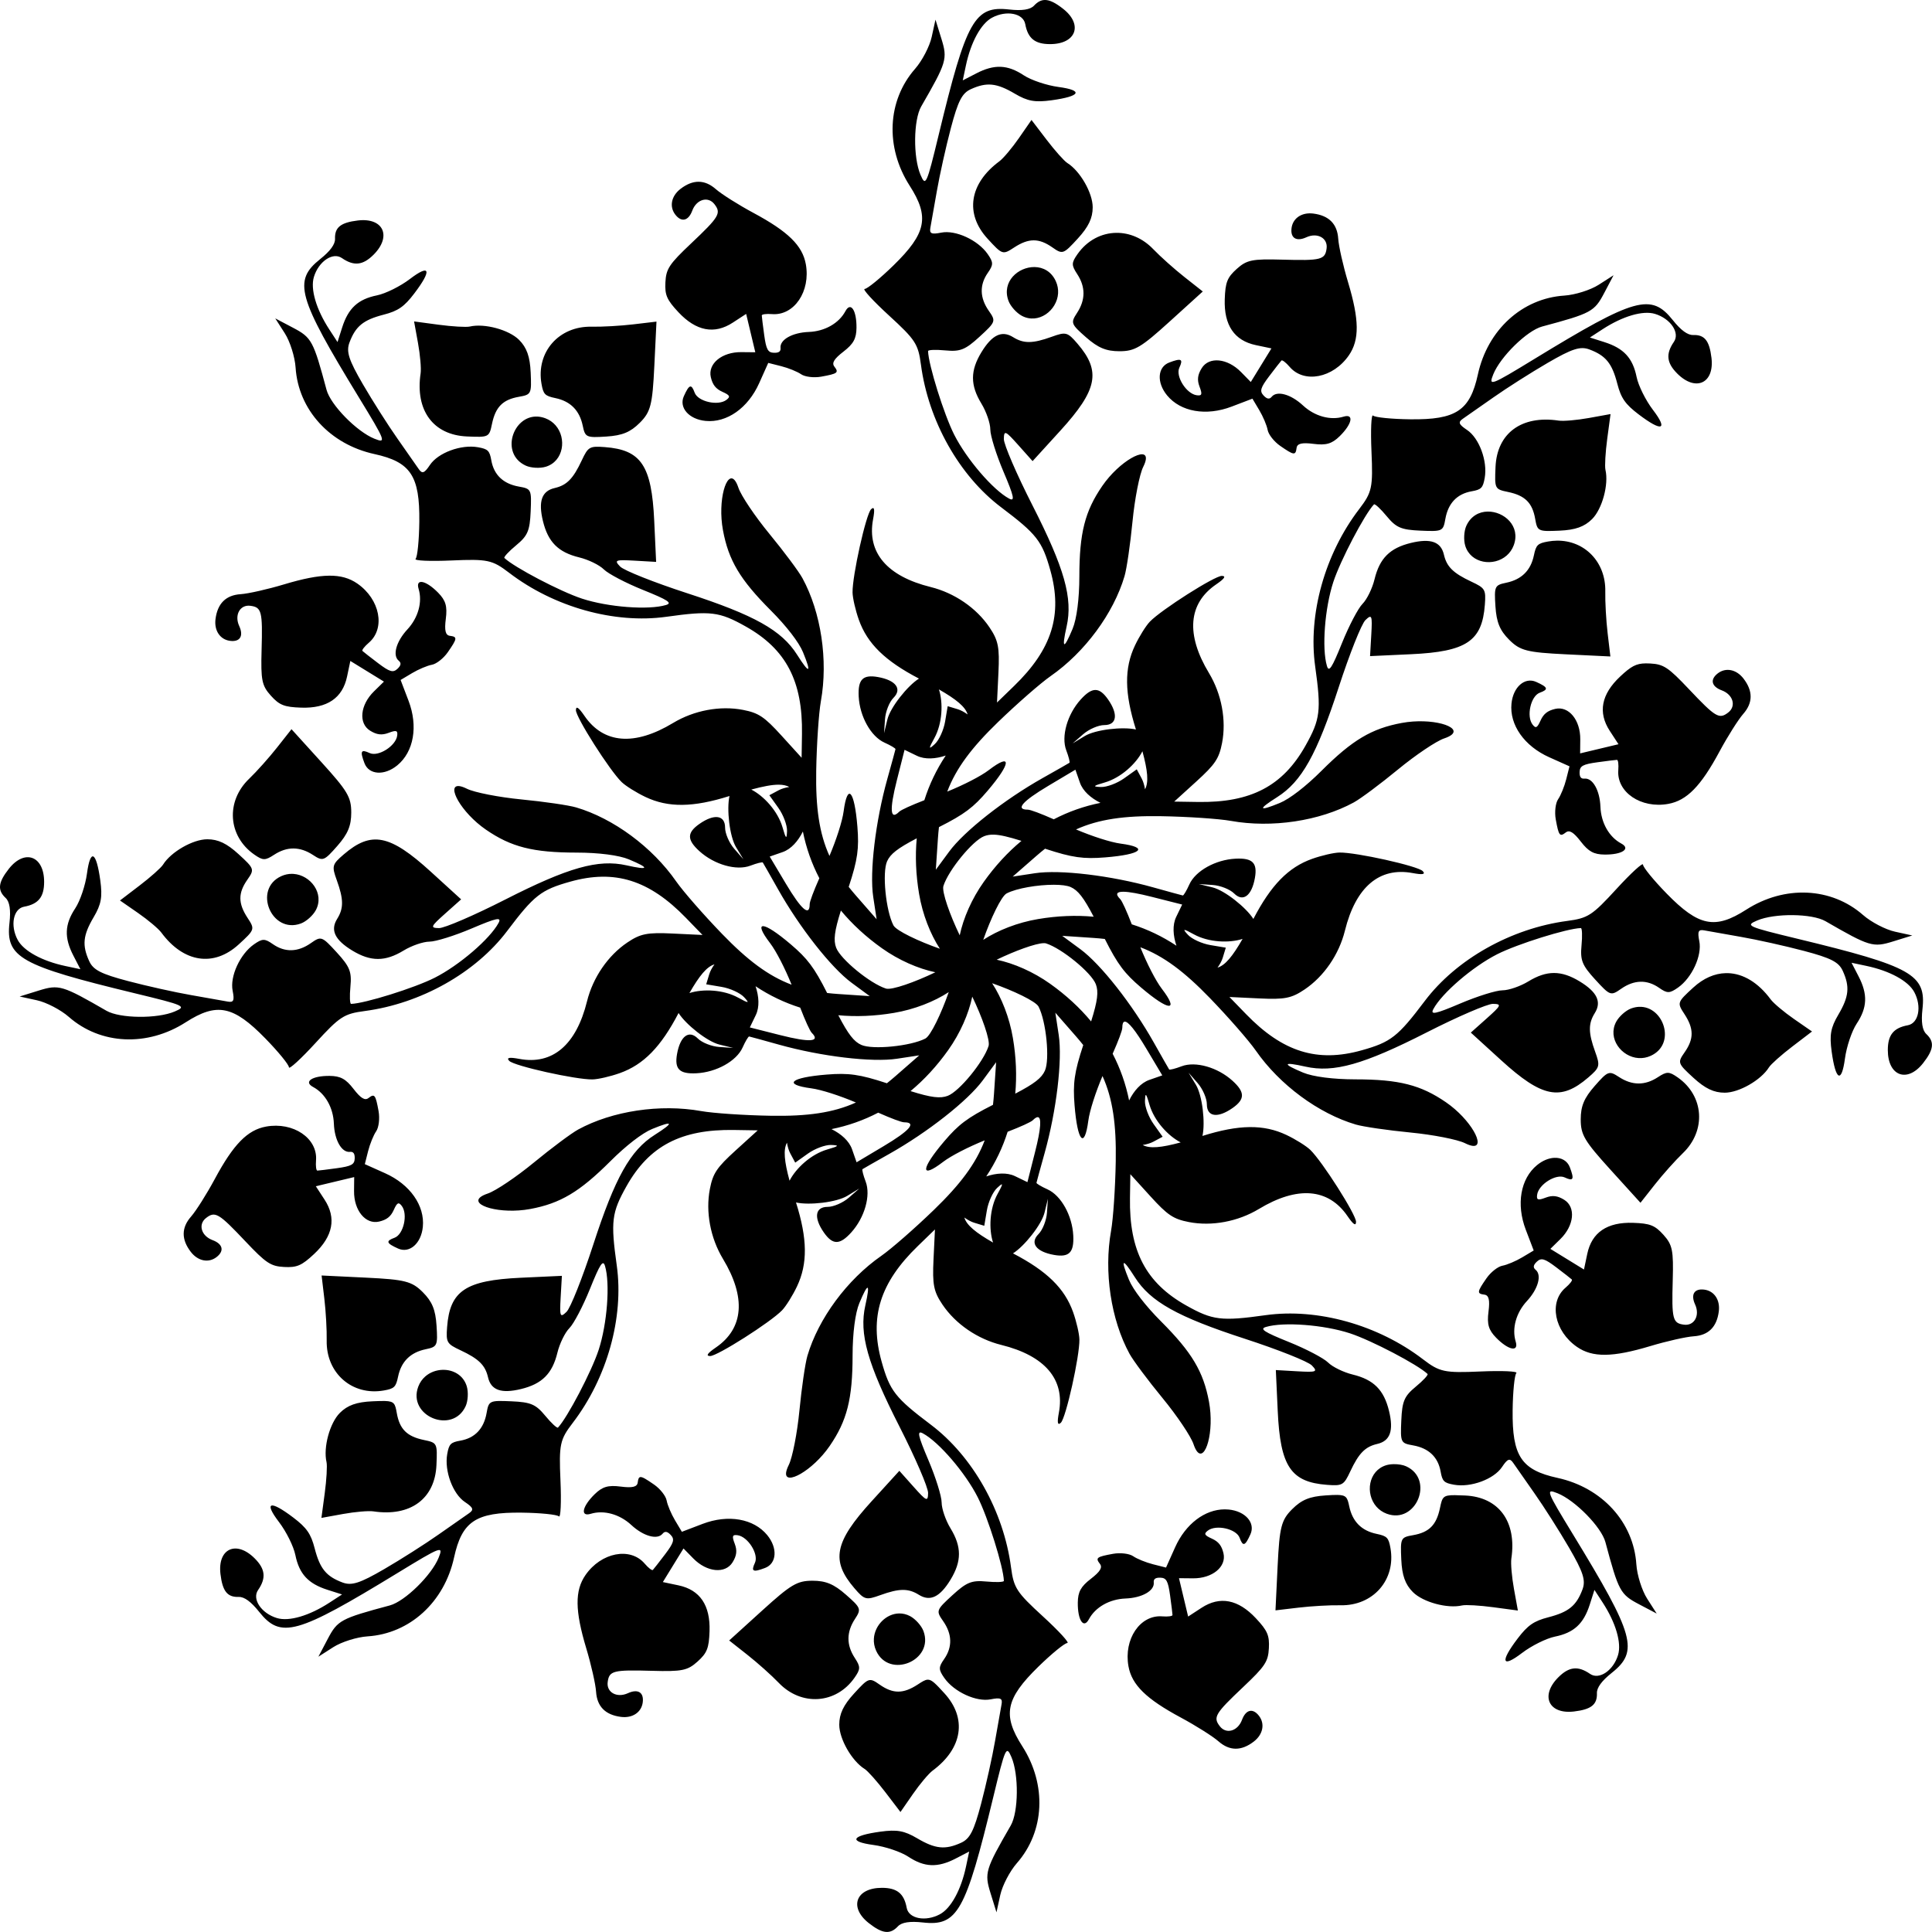 <?xml version="1.0" encoding="UTF-8"?>
<svg width="335.89mm" height="335.89mm" version="1.1" viewBox="0 0 1190.2 1190.2" xmlns="http://www.w3.org/2000/svg">
<g transform="translate(284.95 5.06)">
<path transform="translate(-284.95 -5.06)" d="m643.59 0.002c-2.389 0.048-4.478 1.218-6.586 3.475-2.311 2.473-7.403 3.262-15.305 2.371-21.328-2.404-26.312 6.449-43.412 77.164-7.462 30.857-8.034 32.12-11.213 24.678-4.597-10.762-4.357-33.807 0.439-42.115 15.678-27.16 16.301-29.252 12.447-41.672l-3.66-11.795-2.332 10.643c-1.283 5.853-5.889 14.694-10.236 19.645-17.184 19.571-18.512 48.356-3.324 72.023 12.325 19.207 10.288 29.28-9.916 49.006-8.207 8.013-16.224 14.564-17.816 14.564-1.592 0 5.142 7.362 14.961 16.359 16.368 14.998 18.008 17.525 19.713 30.373 4.581 34.536 23.566 68.294 49.352 87.75 21.97 16.576 25.293 20.826 30.332 38.785 7.705 27.458 1.06 48.676-22.328 71.34l-10.506 10.184 0.881-18.41c0.748-15.651-0.081-19.833-5.547-27.938-8.026-11.899-21.565-21.176-36.186-24.791-26.9-6.652-39.325-21.234-35.502-41.682 1.169-6.249 0.801-8.158-1.211-6.25-3.135 2.973-11.62 41.07-11.424 51.297 0.066 3.457 1.818 11.048 3.894 16.873 5.209 14.613 16.145 25.294 37.014 36.156-7.029 4.425-17.617 17.673-19.443 25.172l-2.061 8.459 0.582-8.572c0.322-4.713 2.669-10.652 5.217-13.199 5.486-5.486 1.461-10.87-9.584-12.816-9.284-1.636-12.359 1.466-11.836 11.939 0.616 12.321 7.519 24.701 15.861 28.447 3.828 1.719 6.888 3.539 6.803 4.047-0.085 0.507-2.342 8.754-5.019 18.326-7.296 26.086-11.027 57.323-8.686 72.736l2.084 13.717-12.828-14.678c-1.543-1.765-2.99-3.511-4.365-5.25 5.553-16.84 6.428-23.682 5.356-37.039-1.804-22.479-6.124-27.312-8.488-9.492-0.808 6.091-4.487 17.466-8.73 27.453-6.332-14.008-8.538-29.853-8.162-52.387 0.272-16.3 1.571-35.636 2.887-42.973 4.522-25.224 0.105-54.688-11.361-75.746-2.277-4.182-11.424-16.449-20.324-27.264-8.901-10.815-17.495-23.595-19.102-28.398-0.689-2.061-1.416-3.525-2.152-4.471-5.153-6.621-10.784 12.217-7.394 30.557 3.432 18.569 10.534 30.487 29.477 49.455 9.653 9.667 17.33 19.621 19.836 25.725 5.394 13.136 4.06 13.717-3.627 1.574-9.54-15.07-26.249-24.425-67.707-37.906-20.415-6.639-39.013-14.035-41.328-16.439-3.819-3.965-2.987-4.302 8.982-3.619l13.195 0.756-1.17-25.316c-1.577-34.05-8.055-43.719-30.416-45.4-9.438-0.709-10.291-0.21-14.27 8.275-5.27 11.238-9.176 15.211-16.637 16.936-7.956 1.839-10.195 8.133-7.238 20.326 3.143 12.964 9.454 19.282 22.396 22.42 5.62 1.363 12.425 4.686 15.123 7.385 2.699 2.699 13.561 8.391 24.141 12.654 15.47 6.234 18.239 8.054 14.133 9.285-10.76 3.226-35.629 1.339-51.709-3.926-13.229-4.331-41.663-19.218-47.814-25.033-0.577-0.546 2.691-4.079 7.258-7.85 7.071-5.839 8.392-8.925 8.91-20.809 0.593-13.586 0.398-13.992-7.232-15.336-9.645-1.699-15.424-7.195-17.006-16.174-1.054-5.984-2.083-6.984-8.316-8.082-10.332-1.82-24.496 3.425-29.494 10.922-3.439 5.159-4.792 5.643-6.938 2.473-1.466-2.167-7.357-10.596-13.088-18.727-5.731-8.131-15.309-23.191-21.289-33.471-8.707-14.967-10.355-20.08-8.266-25.666 3.769-10.079 8.52-13.955 21.08-17.193 8.911-2.298 12.673-4.912 18.916-13.139 10.942-14.418 9.7-18.344-2.787-8.807-5.819 4.445-14.928 8.97-20.244 10.051-11.686 2.377-17.67 7.897-21.463 19.814l-2.852 8.959-5.086-7.807c-8.057-12.365-11.718-24.852-9.467-32.289 2.906-9.599 11.65-15.506 17.246-11.648 7.384 5.09 12.953 4.496 19.533-2.084 11.338-11.338 6.013-22.945-9.666-21.072-10.623 1.269-14.332 4.241-14.092 11.297 0.115 3.383-2.927 7.538-9.145 12.496-16.781 13.381-14.044 23.167 23.867 85.262 16.543 27.095 17.03 28.394 9.52 25.379-10.86-4.359-26.985-20.825-29.469-30.092-8.119-30.291-9.156-32.211-20.664-38.268l-10.93-5.75 5.877 9.172c3.232 5.045 6.225 14.554 6.652 21.129 1.688 25.99 21.103 47.283 48.578 53.279 22.297 4.866 27.977 13.43 27.639 41.664-0.137 11.469-1.171 21.773-2.297 22.898-1.126 1.126 8.841 1.569 22.146 0.988 22.179-0.969 25.124-0.343 35.414 7.537 27.66 21.181 64.956 31.627 96.947 27.15 27.256-3.814 32.611-3.157 48.873 5.979 24.864 13.968 35.167 33.669 34.654 66.232l-0.225 14.631-12.396-13.641c-10.538-11.596-14.082-13.969-23.678-15.834-14.089-2.739-30.222 0.276-43.117 8.059-23.725 14.318-42.821 12.793-54.576-4.369-3.592-5.245-5.202-6.334-5.275-3.562-0.115 4.319 20.824 37.255 28.193 44.348 2.491 2.397 9.098 6.527 14.686 9.178 14.017 6.649 29.301 6.47 51.738-0.605-1.841 8.1 0.04 24.955 4.051 31.549l4.525 7.438-5.65-6.473c-3.105-3.56-5.643-9.421-5.643-13.023 0-7.758-6.654-8.719-15.84-2.285-7.721 5.407-7.704 9.775 0.072 16.811 9.148 8.277 22.784 12.15 31.332 8.9 3.923-1.491 7.371-2.366 7.67-1.947 0.298 0.419 4.532 7.846 9.408 16.508 13.287 23.605 32.738 48.329 45.293 57.572l11.172 8.227-19.449-1.309c-2.339-0.157-4.597-0.368-6.799-0.625-7.981-15.834-12.201-21.29-22.404-29.977-17.171-14.619-23.644-14.983-12.715-0.711 3.736 4.878 9.179 15.522 13.24 25.584-14.382-5.428-27.149-15.071-42.816-31.27-11.334-11.718-24.086-26.309-28.344-32.428-14.638-21.033-38.595-38.743-61.594-45.525-4.567-1.347-19.71-3.555-33.65-4.908-13.941-1.353-29.055-4.313-33.588-6.574-1.943-0.969-3.493-1.49-4.682-1.639h-0.002c-8.322-1.034 1.015 16.266 16.379 26.836 15.557 10.704 29.006 14.107 55.812 14.125 13.661 9e-3 26.129 1.62 32.217 4.164 13.102 5.474 12.57 6.83-1.451 3.68-17.402-3.91-35.832 1.289-74.68 21.072-19.13 9.742-37.511 17.661-40.848 17.598-5.504-0.104-5.154-0.93 3.793-8.91l9.865-8.797-18.73-17.074c-25.192-22.962-36.609-25.219-53.609-10.596-7.176 6.172-7.425 7.13-4.238 15.943 4.22 11.673 4.267 17.245 0.211 23.74-4.325 6.926-1.458 12.957 9.254 19.488 11.389 6.944 20.321 6.95 31.691 0.018 4.938-3.01 12.098-5.471 15.914-5.471 3.816-1e-5 15.522-3.657 26.018-8.123 15.347-6.531 18.594-7.202 16.561-3.428-5.327 9.89-24.247 26.14-39.34 33.787-12.417 6.292-43.05 15.872-51.512 16.109-0.794 0.022-0.98-4.786-0.418-10.682 0.871-9.129-0.377-12.246-8.414-21.016-9.187-10.025-9.613-10.175-15.959-5.731-8.022 5.619-15.994 5.82-23.461 0.59-4.976-3.486-6.411-3.467-11.596 0.164-8.592 6.019-14.898 19.743-13.131 28.578 1.216 6.08 0.599 7.381-3.16 6.656-2.57-0.496-12.692-2.291-22.494-3.988-9.802-1.697-27.226-5.573-38.723-8.613-16.74-4.426-21.518-6.878-23.99-12.305-4.462-9.792-3.845-15.893 2.746-27.064 4.676-7.925 5.489-12.434 4.086-22.666-2.458-17.933-6.111-19.828-8.197-4.254-0.972 7.258-4.214 16.896-7.209 21.42-6.583 9.944-6.911 18.081-1.166 29.189l4.318 8.352-9.115-1.926c-14.44-3.046-25.861-9.286-29.527-16.137-4.732-8.842-2.725-19.204 3.959-20.434 8.821-1.622 12.338-5.98 12.338-15.285 0-16.035-11.972-20.475-21.734-8.064-6.614 8.409-7.136 13.134-1.977 17.953 2.473 2.311 3.262 7.401 2.371 15.303-2.404 21.328 6.449 26.312 77.164 43.412 30.857 7.462 32.12 8.034 24.678 11.213-10.762 4.597-33.807 4.357-42.115-0.439-27.16-15.678-29.252-16.301-41.672-12.447l-11.795 3.662 10.643 2.33c5.853 1.283 14.694 5.889 19.645 10.236 19.571 17.184 48.356 18.512 72.023 3.324 19.207-12.325 29.278-10.288 49.004 9.916 8.013 8.207 14.566 16.224 14.566 17.816 0 1.592 7.362-5.142 16.359-14.961 14.998-16.368 17.525-18.007 30.373-19.711 34.536-4.581 68.294-23.567 87.75-49.354 16.576-21.97 20.826-25.293 38.785-30.332 27.458-7.705 48.676-1.06 71.34 22.328l10.184 10.506-18.41-0.881c-15.651-0.748-19.833 0.081-27.938 5.547-11.899 8.026-21.176 21.567-24.791 36.188-6.652 26.9-21.234 39.323-41.682 35.5-6.249-1.169-8.158-0.801-6.25 1.211 2.973 3.135 41.07 11.622 51.297 11.426 3.457-0.066 11.048-1.82 16.873-3.897 14.613-5.21 25.293-16.144 36.156-37.014 4.425 7.029 17.673 17.619 25.172 19.445l8.459 2.059-8.572-0.58c-4.713-0.322-10.652-2.671-13.199-5.219-5.486-5.486-10.87-1.461-12.816 9.584-1.636 9.284 1.466 12.359 11.939 11.836 12.321-0.616 24.701-7.519 28.447-15.861 1.719-3.828 3.539-6.888 4.047-6.803 0.507 0.086 8.754 2.344 18.326 5.021 26.086 7.296 57.323 11.025 72.736 8.684l13.717-2.084-14.678 12.828c-1.765 1.543-3.511 2.99-5.25 4.365-16.84-5.553-23.682-6.428-37.039-5.356-22.479 1.804-27.314 6.124-9.494 8.488 6.091 0.808 17.468 4.487 27.455 8.73-14.008 6.332-29.853 8.54-52.387 8.164-16.3-0.272-35.636-1.573-42.973-2.889-25.224-4.522-54.688-0.105-75.746 11.361-4.182 2.277-16.449 11.426-27.264 20.326-10.815 8.901-23.595 17.493-28.398 19.1-2.061 0.689-3.525 1.418-4.471 2.154v-0.002c-6.621 5.153 12.217 10.784 30.557 7.394 18.569-3.432 30.487-10.534 49.455-29.477 9.667-9.653 19.621-17.33 25.725-19.836 13.136-5.394 13.717-4.06 1.574 3.627-15.07 9.54-24.425 26.249-37.906 67.707-6.639 20.415-14.035 39.013-16.439 41.328-3.965 3.819-4.302 2.987-3.619-8.982l0.756-13.195-25.316 1.172c-34.05 1.577-43.719 8.053-45.4 30.414-0.709 9.438-0.21 10.291 8.275 14.27 11.238 5.27 15.211 9.178 16.936 16.639 1.839 7.956 8.133 10.193 20.326 7.236 12.964-3.143 19.282-9.454 22.42-22.396 1.363-5.62 4.686-12.423 7.385-15.121 2.699-2.699 8.391-13.563 12.654-24.143 6.234-15.47 8.054-18.239 9.285-14.133 3.226 10.76 1.339 35.629-3.926 51.709-4.331 13.229-19.218 41.663-25.033 47.814-0.546 0.577-4.079-2.691-7.85-7.258-5.839-7.071-8.925-8.392-20.809-8.91-13.586-0.593-13.992-0.396-15.336 7.234-1.699 9.645-7.195 15.422-16.174 17.004-5.984 1.054-6.984 2.083-8.082 8.316-1.82 10.332 3.425 24.496 10.922 29.494 5.159 3.439 5.644 4.794 2.473 6.939-2.167 1.466-10.596 7.355-18.727 13.086-8.131 5.731-23.191 15.311-33.471 21.291-14.967 8.707-20.08 10.353-25.666 8.264-10.079-3.769-13.955-8.52-17.193-21.08-2.298-8.911-4.913-12.673-13.141-18.916-14.418-10.942-18.342-9.7-8.805 2.787 4.445 5.819 8.97 14.928 10.051 20.244 2.377 11.686 7.897 17.672 19.814 21.465l8.959 2.852-7.807 5.084c-12.365 8.057-24.852 11.72-32.289 9.469-9.599-2.906-15.506-11.652-11.648-17.248 5.09-7.384 4.496-12.953-2.084-19.533-11.338-11.338-22.945-6.013-21.072 9.666 1.269 10.623 4.241 14.332 11.297 14.092 3.383-0.115 7.538 2.927 12.496 9.145 13.381 16.781 23.167 14.044 85.262-23.867 27.095-16.543 28.394-17.03 25.379-9.52-4.359 10.86-20.825 26.985-30.092 29.469-30.291 8.119-32.211 9.156-38.268 20.664l-5.75 10.93 9.172-5.877c5.045-3.232 14.554-6.225 21.129-6.652 25.99-1.688 47.283-21.103 53.279-48.578 4.866-22.297 13.43-27.977 41.664-27.639 11.469 0.137 21.771 1.171 22.896 2.297 1.126 1.126 1.571-8.839 0.99-22.145-0.969-22.179-0.343-25.126 7.537-35.416 21.181-27.66 31.627-64.956 27.15-96.947-3.814-27.256-3.157-32.611 5.979-48.873 13.968-24.864 33.669-35.167 66.232-34.654l14.631 0.227-13.641 12.395c-11.596 10.538-13.969 14.082-15.834 23.678-2.739 14.089 0.276 30.222 8.059 43.117 14.318 23.725 12.791 42.821-4.371 54.576-5.245 3.592-6.332 5.202-3.561 5.275 4.319 0.115 37.255-20.824 44.348-28.193 2.397-2.491 6.527-9.098 9.178-14.686 6.649-14.017 6.47-29.301-0.605-51.738 8.1 1.841 24.955-0.04 31.549-4.051l7.438-4.523-6.473 5.648c-3.56 3.105-9.421 5.644-13.023 5.644-7.758 0-8.719 6.654-2.285 15.84 5.407 7.721 9.775 7.702 16.811-0.074 8.277-9.148 12.15-22.782 8.9-31.33-1.491-3.923-2.366-7.373-1.947-7.672 0.419-0.298 7.846-4.532 16.508-9.408 23.605-13.287 48.329-32.736 57.572-45.291l8.227-11.174-1.309 19.449c-0.157 2.338-0.368 4.597-0.625 6.799-15.834 7.981-21.29 12.201-29.977 22.404-14.619 17.171-14.983 23.644-0.711 12.715 4.878-3.736 15.522-9.177 25.584-13.238-5.428 14.381-15.072 27.147-31.27 42.814-11.718 11.334-26.309 24.086-32.428 28.344-21.033 14.638-38.743 38.595-45.525 61.594-1.347 4.567-3.555 19.71-4.908 33.65-1.353 13.941-4.313 29.055-6.574 33.588-0.969 1.943-1.49 3.495-1.639 4.684-1.034 8.322 16.266-1.015 26.836-16.379 10.704-15.557 14.107-29.006 14.125-55.812 0.009-13.661 1.62-26.129 4.164-32.217 5.474-13.102 6.83-12.57 3.68 1.451-3.91 17.402 1.289 35.832 21.072 74.68 9.742 19.13 17.661 37.511 17.598 40.848-0.104 5.504-0.93 5.154-8.91-3.793l-8.797-9.863-17.074 18.729c-22.962 25.192-25.219 36.609-10.596 53.609 6.172 7.176 7.13 7.425 15.943 4.238 11.673-4.22 17.245-4.267 23.74-0.211 6.926 4.325 12.957 1.458 19.488-9.254 6.944-11.389 6.951-20.319 0.018-31.689-3.01-4.938-5.471-12.098-5.471-15.914-2e-5 -3.816-3.657-15.524-8.123-26.02-6.531-15.347-7.202-18.594-3.428-16.561 9.89 5.327 26.14 24.247 33.787 39.34 6.292 12.417 15.872 43.05 16.109 51.512 0.022 0.794-4.788 0.98-10.684 0.418-9.129-0.871-12.244 0.377-21.014 8.414-10.025 9.187-10.175 9.613-5.731 15.959 5.619 8.022 5.82 15.994 0.59 23.461-3.486 4.976-3.467 6.411 0.164 11.596 6.018 8.592 19.743 14.9 28.578 13.133 6.08-1.216 7.379-0.601 6.654 3.158-0.496 2.57-2.289 12.692-3.986 22.494-1.697 9.802-5.573 27.226-8.613 38.723-4.426 16.74-6.878 21.518-12.305 23.99-9.792 4.462-15.893 3.845-27.064-2.746-7.925-4.676-12.434-5.487-22.666-4.084-17.933 2.458-19.829 6.109-4.256 8.195 7.258 0.972 16.898 4.214 21.422 7.209 9.944 6.583 18.081 6.911 29.189 1.166l8.35-4.318-1.924 9.117c-3.046 14.44-9.286 25.859-16.137 29.525-8.842 4.732-19.204 2.726-20.434-3.959-1.622-8.821-5.98-12.338-15.285-12.338-16.035 0-20.475 11.972-8.064 21.734 8.409 6.614 13.134 7.136 17.953 1.977 2.311-2.473 7.401-3.262 15.303-2.371 21.328 2.404 26.312-6.449 43.412-77.164 7.462-30.856 8.034-32.12 11.213-24.678 4.597 10.762 4.357 33.809-0.439 42.117-15.678 27.16-16.301 29.25-12.447 41.67l3.662 11.795 2.33-10.641c1.283-5.853 5.889-14.694 10.236-19.645 17.184-19.571 18.512-48.358 3.324-72.025-12.325-19.208-10.288-29.279 9.916-49.004 8.207-8.013 16.224-14.566 17.816-14.566 1.592 0-5.142-7.362-14.961-16.359-16.367-14.998-18.007-17.523-19.711-30.371-4.581-34.536-23.567-68.296-49.354-87.752-21.97-16.576-25.293-20.826-30.332-38.785-7.705-27.458-1.06-48.674 22.328-71.338l10.506-10.186-0.881 18.41c-0.748 15.651 0.081 19.835 5.547 27.939 8.026 11.899 21.567 21.174 36.188 24.789 26.9 6.652 39.323 21.234 35.5 41.682-1.169 6.249-0.801 8.158 1.211 6.25 3.135-2.973 11.62-41.068 11.424-51.295-0.066-3.457-1.818-11.05-3.894-16.875-5.21-14.613-16.144-25.293-37.014-36.156 7.029-4.425 17.619-17.673 19.445-25.172l2.059-8.459-0.58 8.572c-0.322 4.713-2.671 10.652-5.219 13.199-5.486 5.486-1.461 10.87 9.584 12.816 9.284 1.636 12.359-1.466 11.836-11.939-0.616-12.321-7.519-24.701-15.861-28.447-3.828-1.719-6.888-3.539-6.803-4.047 0.086-0.507 2.344-8.754 5.021-18.326 7.296-26.086 11.025-57.323 8.684-72.736l-2.084-13.717 12.828 14.68c1.543 1.765 2.99 3.509 4.365 5.248-5.554 16.84-6.428 23.682-5.356 37.039 1.804 22.479 6.124 27.314 8.488 9.494 0.808-6.091 4.487-17.468 8.73-27.455 6.332 14.008 8.54 29.855 8.164 52.389-0.272 16.3-1.573 35.634-2.889 42.971-4.522 25.224-0.105 54.688 11.361 75.746 2.277 4.182 11.426 16.449 20.326 27.264 8.901 10.815 17.493 23.595 19.1 28.398 0.689 2.059 1.419 3.527 2.154 4.473 5.153 6.614 10.782-12.221 7.393-30.559-3.432-18.569-10.534-30.485-29.477-49.453-9.653-9.667-17.33-19.623-19.836-25.727-5.394-13.136-4.06-13.717 3.627-1.574 9.54 15.07 26.249 24.425 67.707 37.906 20.415 6.639 39.013 14.035 41.328 16.439 3.819 3.965 2.987 4.303-8.982 3.619l-13.195-0.756 1.17 25.318c1.577 34.05 8.055 43.717 30.416 45.398 9.438 0.709 10.291 0.21 14.27-8.275 5.27-11.238 9.176-15.211 16.637-16.936 7.956-1.839 10.195-8.131 7.238-20.324-3.143-12.964-9.454-19.284-22.396-22.422-5.62-1.363-12.423-4.684-15.121-7.383-2.699-2.699-13.563-8.393-24.143-12.656-15.47-6.234-18.239-8.054-14.133-9.285 10.76-3.226 35.629-1.339 51.709 3.926 13.229 4.331 41.663 19.22 47.814 25.035 0.577 0.546-2.691 4.077-7.258 7.848-7.071 5.839-8.392 8.925-8.91 20.809-0.593 13.586-0.396 13.994 7.234 15.338 9.645 1.699 15.422 7.194 17.004 16.172 1.054 5.984 2.083 6.984 8.316 8.082 10.332 1.82 24.496-3.425 29.494-10.922 3.439-5.159 4.794-5.641 6.939-2.471 1.466 2.167 7.355 10.594 13.086 18.725 5.731 8.131 15.311 23.193 21.291 33.473 8.707 14.967 10.353 20.078 8.264 25.664-3.769 10.079-8.52 13.955-21.08 17.193-8.911 2.298-12.673 4.913-18.916 13.141-10.942 14.418-9.7 18.342 2.787 8.805 5.819-4.445 14.927-8.968 20.244-10.049 11.686-2.377 17.67-7.899 21.463-19.816l2.852-8.959 5.086 7.809c8.057 12.365 11.72 24.85 9.469 32.287-2.906 9.599-11.652 15.508-17.248 11.65-7.384-5.09-12.953-4.496-19.533 2.084-11.338 11.338-6.013 22.945 9.666 21.072 10.623-1.269 14.332-4.243 14.092-11.299-0.115-3.383 2.927-7.538 9.145-12.496 16.781-13.381 14.044-23.167-23.867-85.262-16.543-27.095-17.03-28.392-9.52-25.377 10.86 4.359 26.985 20.823 29.469 30.09 8.119 30.291 9.156 32.211 20.664 38.268l10.93 5.752-5.877-9.174c-3.232-5.045-6.225-14.555-6.652-21.129-1.688-25.99-21.103-47.283-48.578-53.279-22.297-4.867-27.977-13.43-27.639-41.664 0.137-11.469 1.171-21.771 2.297-22.896 1.126-1.126-8.839-1.571-22.145-0.99-22.179 0.969-25.126 0.343-35.416-7.537-27.66-21.181-64.956-31.627-96.947-27.15-27.256 3.814-32.611 3.157-48.873-5.979-24.864-13.968-35.167-33.669-34.654-66.232l0.227-14.631 12.395 13.641c10.538 11.596 14.082 13.969 23.678 15.834 14.089 2.739 30.222-0.276 43.117-8.059 23.725-14.318 42.821-12.791 54.576 4.371 3.592 5.245 5.202 6.334 5.275 3.562 0.115-4.319-20.824-37.257-28.193-44.35-2.491-2.397-9.098-6.527-14.686-9.178-14.017-6.649-29.301-6.47-51.738 0.605 1.841-8.1-0.04-24.955-4.051-31.549l-4.523-7.438 5.648 6.473c3.105 3.56 5.644 9.42 5.644 13.023 0 7.758 6.654 8.719 15.84 2.285 7.721-5.407 7.702-9.775-0.074-16.811-9.148-8.277-22.782-12.15-31.33-8.9-3.923 1.491-7.373 2.368-7.672 1.949-0.298-0.419-4.532-7.848-9.408-16.51-13.287-23.605-32.736-48.33-45.291-57.572l-11.174-8.225 19.449 1.307c2.338 0.157 4.597 0.368 6.799 0.625 7.981 15.834 12.201 21.292 22.404 29.979 17.171 14.619 23.644 14.983 12.715 0.711-3.736-4.878-9.179-15.524-13.24-25.586 14.382 5.428 27.149 15.071 42.816 31.27 11.334 11.718 24.086 26.309 28.344 32.428 14.638 21.033 38.595 38.745 61.594 45.527 4.567 1.347 19.71 3.553 33.65 4.906 13.941 1.353 29.055 4.313 33.588 6.574 1.944 0.97 3.494 1.49 4.684 1.639l-0.002 0.002c8.325 1.038-1.012-16.265-16.377-26.836-15.557-10.704-29.006-14.109-55.812-14.127-13.661-9e-3 -26.129-1.62-32.217-4.164-13.102-5.474-12.57-6.828 1.451-3.678 17.402 3.91 35.832-1.289 74.68-21.072 19.13-9.742 37.511-17.663 40.848-17.6 5.504 0.104 5.154 0.93-3.793 8.91l-9.865 8.797 18.73 17.074c25.192 22.962 36.609 25.219 53.609 10.596 7.176-6.172 7.425-7.13 4.238-15.943-4.22-11.673-4.267-17.243-0.211-23.738 4.325-6.926 1.458-12.959-9.254-19.49-11.389-6.944-20.319-6.951-31.689-0.018-4.938 3.01-12.098 5.473-15.914 5.473-3.816 2e-5 -15.524 3.657-26.02 8.123-15.347 6.531-18.594 7.2-16.561 3.426 5.327-9.89 24.247-26.14 39.34-33.787 12.417-6.292 43.05-15.87 51.512-16.107 0.794-0.022 0.98 4.786 0.418 10.682-0.871 9.129 0.377 12.244 8.414 21.014 9.187 10.025 9.613 10.175 15.959 5.731 8.022-5.619 15.994-5.818 23.461-0.588 4.976 3.486 6.411 3.465 11.596-0.166 8.592-6.019 14.9-19.743 13.133-28.578-1.216-6.08-0.601-7.379 3.158-6.654 2.57 0.496 12.692 2.289 22.494 3.986 9.802 1.697 27.226 5.573 38.723 8.613 16.74 4.426 21.518 6.878 23.99 12.305 4.462 9.792 3.845 15.893-2.746 27.064-4.676 7.925-5.487 12.434-4.084 22.666 2.458 17.933 6.109 19.829 8.195 4.256 0.972-7.258 4.214-16.898 7.209-21.422 6.583-9.944 6.911-18.079 1.166-29.188l-4.318-8.352 9.117 1.924c14.44 3.046 25.859 9.286 29.525 16.137 4.732 8.842 2.726 19.204-3.959 20.434-8.821 1.622-12.338 5.98-12.338 15.285 1e-4 16.035 11.972 20.477 21.734 8.066 6.614-8.409 7.136-13.134 1.977-17.953-2.473-2.311-3.262-7.401-2.371-15.303 2.404-21.328-6.449-26.314-77.164-43.414-30.856-7.462-32.12-8.034-24.678-11.213 10.762-4.597 33.809-4.355 42.117 0.441 27.16 15.678 29.25 16.3 41.67 12.445l11.795-3.66-10.643-2.332c-5.853-1.283-14.692-5.889-19.643-10.236-19.571-17.184-48.358-18.512-72.025-3.324-19.208 12.325-29.279 10.288-49.004-9.916-8.013-8.207-14.566-16.224-14.566-17.816 0-1.592-7.362 5.142-16.359 14.961-14.998 16.368-17.523 18.008-30.371 19.713-34.536 4.581-68.296 23.566-87.752 49.352-16.576 21.97-20.826 25.293-38.785 30.332-27.458 7.705-48.674 1.06-71.338-22.328l-10.186-10.506 18.41 0.881c15.651 0.748 19.833-0.081 27.938-5.547 11.899-8.026 21.176-21.565 24.791-36.186 6.652-26.9 21.234-39.325 41.682-35.502 6.249 1.169 8.158 0.801 6.25-1.211-2.973-3.135-41.068-11.62-51.295-11.424-3.457 0.066-11.05 1.818-16.875 3.894-14.613 5.209-25.294 16.145-36.156 37.014-4.425-7.029-17.673-17.617-25.172-19.443l-8.459-2.061 8.572 0.582c4.713 0.322 10.652 2.671 13.199 5.219 5.486 5.486 10.87 1.459 12.816-9.586 1.636-9.284-1.466-12.359-11.939-11.836-12.321 0.616-24.701 7.521-28.447 15.863-1.719 3.828-3.539 6.886-4.047 6.801-0.507-0.086-8.754-2.342-18.326-5.019-26.086-7.296-57.323-11.027-72.736-8.686l-13.717 2.084 14.68-12.828c1.765-1.543 3.509-2.99 5.248-4.365 16.84 5.554 23.682 6.428 37.039 5.356 22.479-1.804 27.314-6.124 9.494-8.488-6.091-0.808-17.468-4.487-27.455-8.73 14.008-6.332 29.855-8.538 52.389-8.162 16.3 0.272 35.634 1.571 42.971 2.887 25.224 4.522 54.688 0.105 75.746-11.361 4.182-2.277 16.449-11.424 27.264-20.324 10.815-8.901 23.595-17.495 28.398-19.102 2.06-0.689 3.525-1.417 4.471-2.152 6.621-5.153-12.217-10.784-30.557-7.394-18.569 3.432-30.487 10.534-49.455 29.477-9.667 9.653-19.621 17.33-25.725 19.836-13.136 5.394-13.717 4.06-1.574-3.627 15.07-9.54 24.425-26.249 37.906-67.707 6.639-20.415 14.035-39.013 16.439-41.328 3.965-3.819 4.303-2.987 3.619 8.982l-0.756 13.197 25.318-1.172c34.05-1.577 43.717-8.053 45.398-30.414 0.709-9.438 0.21-10.293-8.275-14.271-11.238-5.27-15.211-9.176-16.936-16.637-1.839-7.956-8.131-10.195-20.324-7.238-12.964 3.143-19.284 9.454-22.422 22.396-1.363 5.62-4.686 12.425-7.385 15.123-2.699 2.699-8.391 13.561-12.654 24.141-6.234 15.47-8.054 18.239-9.285 14.133-3.226-10.76-1.339-35.629 3.926-51.709 4.331-13.229 19.22-41.663 25.035-47.814 0.546-0.577 4.077 2.691 7.848 7.258 5.839 7.071 8.925 8.392 20.809 8.91 13.586 0.593 13.994 0.398 15.338-7.232 1.699-9.645 7.194-15.424 16.172-17.006 5.984-1.054 6.984-2.083 8.082-8.316 1.82-10.332-3.425-24.496-10.922-29.494-5.159-3.439-5.643-4.792-2.473-6.938 2.167-1.466 10.596-7.357 18.727-13.088 8.131-5.731 23.193-15.309 33.473-21.289 14.967-8.707 20.078-10.353 25.664-8.264 10.079 3.769 13.955 8.518 17.193 21.078 2.298 8.911 4.913 12.673 13.141 18.916 14.418 10.942 18.342 9.7 8.805-2.787-4.445-5.819-8.968-14.927-10.049-20.244-2.377-11.686-7.899-17.67-19.816-21.463l-8.959-2.852 7.809-5.086c12.365-8.057 24.85-11.718 32.287-9.467 9.599 2.906 15.508 11.65 11.65 17.246-5.09 7.384-4.496 12.953 2.084 19.533 11.338 11.338 22.945 6.013 21.072-9.666-1.269-10.623-4.243-14.332-11.299-14.092-3.383 0.115-7.538-2.927-12.496-9.145-13.381-16.781-23.167-14.044-85.262 23.867-27.095 16.543-28.392 17.03-25.377 9.52 4.359-10.86 20.823-26.985 30.09-29.469 30.291-8.119 32.211-9.156 38.268-20.664l5.752-10.93-9.174 5.877c-5.045 3.232-14.555 6.225-21.129 6.652-25.99 1.688-47.283 21.103-53.279 48.578-4.867 22.297-13.43 27.977-41.664 27.639-11.469-0.137-21.771-1.171-22.896-2.297-1.126-1.126-1.571 8.841-0.99 22.146 0.969 22.179 0.343 25.124-7.537 35.414-21.181 27.66-31.627 64.956-27.15 96.947 3.814 27.256 3.157 32.611-5.979 48.873-13.968 24.864-33.669 35.169-66.232 34.656l-14.631-0.227 13.641-12.396c11.596-10.538 13.969-14.082 15.834-23.678 2.739-14.089-0.276-30.222-8.059-43.117-14.318-23.725-12.791-42.821 4.371-54.576 5.245-3.592 6.334-5.202 3.562-5.275-4.319-0.115-37.257 20.824-44.35 28.193-2.397 2.491-6.527 9.098-9.178 14.686-6.649 14.017-6.47 29.301 0.605 51.738-8.1-1.841-24.955 0.04-31.549 4.051l-7.438 4.525 6.473-5.65c3.56-3.105 9.421-5.643 13.023-5.643 7.758 0 8.719-6.654 2.285-15.84-5.407-7.721-9.775-7.704-16.811 0.072-8.277 9.148-12.15 22.784-8.9 31.332 1.491 3.923 2.368 7.373 1.949 7.672-0.419 0.298-7.848 4.53-16.51 9.406-23.605 13.287-48.33 32.738-57.572 45.293l-8.225 11.172 1.307-19.449c0.157-2.339 0.368-4.597 0.625-6.799 15.834-7.981 21.292-12.201 29.979-22.404 14.619-17.171 14.983-23.644 0.711-12.715-4.878 3.736-15.524 9.179-25.586 13.24 5.428-14.382 15.071-27.149 31.27-42.816 11.718-11.334 26.309-24.086 32.428-28.344 21.033-14.638 38.745-38.595 45.527-61.594 1.347-4.567 3.553-19.71 4.906-33.65 1.353-13.941 4.313-29.055 6.574-33.588 0.97-1.944 1.49-3.494 1.639-4.684l0.002 0.002c1.038-8.325-16.265 1.012-26.836 16.377-10.704 15.557-14.109 29.006-14.127 55.812-9e-3 13.661-1.62 26.129-4.164 32.217-5.474 13.102-6.828 12.57-3.678-1.451 3.91-17.402-1.289-35.832-21.072-74.68-9.742-19.13-17.663-37.511-17.6-40.848 0.104-5.504 0.93-5.154 8.91 3.793l8.797 9.865 17.074-18.73c22.962-25.192 25.219-36.609 10.596-53.609-6.172-7.176-7.13-7.425-15.943-4.238-11.673 4.22-17.243 4.267-23.738 0.211-6.926-4.325-12.959-1.458-19.49 9.254-6.944 11.389-6.951 20.321-0.018 31.691 3.01 4.938 5.473 12.098 5.473 15.914 0 3.816 3.655 15.522 8.121 26.018 6.531 15.347 7.202 18.594 3.428 16.561-9.89-5.327-26.14-24.247-33.787-39.34-6.292-12.417-15.87-43.05-16.107-51.512-0.022-0.794 4.786-0.98 10.682-0.418 9.129 0.871 12.244-0.377 21.014-8.414 10.025-9.187 10.175-9.613 5.731-15.959-5.619-8.022-5.818-15.994-0.588-23.461 3.486-4.976 3.465-6.411-0.166-11.596-6.019-8.592-19.743-14.898-28.578-13.131-6.08 1.216-7.38 0.599-6.654-3.16 0.496-2.57 2.289-12.692 3.986-22.494 1.697-9.802 5.573-27.226 8.613-38.723 4.426-16.74 6.878-21.518 12.305-23.99 9.792-4.462 15.893-3.845 27.064 2.746 7.925 4.676 12.434 5.489 22.666 4.086 17.933-2.458 19.83-6.111 4.256-8.197-7.258-0.972-16.898-4.214-21.422-7.209-9.944-6.583-18.079-6.911-29.188-1.166l-8.352 4.318 1.924-9.115c3.046-14.44 9.286-25.861 16.137-29.527 8.842-4.732 19.204-2.725 20.434 3.959 1.622 8.821 5.98 12.338 15.285 12.338 16.035 0 20.477-11.972 8.066-21.734-4.73-3.721-8.296-5.513-11.367-5.451zm-8.146 73.893-7.711 11.127c-4.24 6.118-9.667 12.572-12.064 14.344-18.535 13.701-21.382 32.302-7.295 47.674 9.125 9.957 9.352 10.032 16.355 5.443 8.945-5.86 15.281-5.888 23.557-0.092 6.34 4.441 6.77 4.292 15.691-5.443 6.618-7.222 9.174-12.585 9.174-19.271v-0.002c0-8.817-7.767-22.364-15.629-27.258-1.919-1.194-7.671-7.654-12.783-14.35l-9.295-12.172zm-205.04 38.08c-3.628-0.024-7.36 1.444-11.201 4.404-5.662 4.364-6.982 10.912-3.189 15.832 3.793 4.921 8.095 3.909 10.463-2.461 2.596-6.985 9.73-9.051 13.656-3.957 4.293 5.569 2.982 7.77-14.391 24.188-13.466 12.725-15.374 15.604-15.818 23.863-0.424 7.888 0.859 10.848 8.012 18.488 10.916 11.661 22.164 13.817 33.494 6.424l8.234-5.373 2.82 11.816 2.822 11.814-8.613-0.084c-11.944-0.118-20.737 7.1-18.795 15.428 1.1 4.716 3.057 7.19 7.141 9.027 4.602 2.07 5.06 2.969 2.516 4.93-5.1 3.931-17.601 1.111-19.617-4.424-2.03-5.572-3.366-5.133-6.656 2.182-3.168 7.043 3.139 14.232 13.365 15.232 13.107 1.282 26.167-7.908 33.035-23.246l5.594-12.494 8 2.022c4.4 1.112 9.914 3.351 12.252 4.975 2.338 1.623 7.923 2.284 12.41 1.471 10.165-1.843 10.955-2.456 8.043-6.234-1.684-2.185-0.107-4.762 5.615-9.172 6.183-4.765 7.975-8.044 8.041-14.707 0.107-10.793-3.574-16.296-6.828-10.211-3.991 7.462-12.736 12.419-22.566 12.791-10.172 0.385-17.924 4.779-17.398 9.857 0.224 2.164-1.056 3.085-4.127 2.975-3.667-0.132-4.712-2.058-5.934-10.924-0.816-5.92-1.484-11.358-1.488-12.084-0.004-0.726 2.832-1.097 6.303-0.822 13.642 1.079 23.859-14.025 20.82-30.781-2.075-11.444-10.917-20.094-32.266-31.568-9.234-4.963-19.661-11.546-23.17-14.629-3.424-3.008-6.95-4.523-10.578-4.547zm376.12 19.467c-5.825 0.177-10.171 3.68-10.869 9.07-0.798 6.162 2.96 8.488 9.139 5.658 6.775-3.103 13.281 0.479 12.455 6.857-0.903 6.973-3.386 7.606-27.279 6.93-18.519-0.524-21.905 0.162-28.059 5.688-5.877 5.277-7.063 8.278-7.408 18.738-0.526 15.964 5.901 25.443 19.141 28.227l9.621 2.023-12.719 20.699-6.031-6.15c-8.363-8.529-19.684-9.643-24.199-2.381-2.557 4.113-2.923 7.247-1.334 11.434 1.79 4.718 1.48 5.676-1.705 5.264-6.385-0.827-13.232-11.659-10.744-16.998 2.505-5.375 1.249-6.011-6.25-3.166-7.22 2.74-7.844 12.282-1.32 20.221 8.361 10.175 24.094 12.913 39.797 6.924l12.791-4.879 4.227 7.086c2.325 3.898 4.641 9.378 5.146 12.18 0.506 2.801 3.986 7.219 7.734 9.816 8.491 5.884 9.483 6.01 10.096 1.279 0.354-2.736 3.292-3.443 10.457-2.516 7.742 1.002 11.326-0.048 16.084-4.713 7.707-7.556 8.997-14.051 2.393-12.049-8.098 2.455-17.787-0.224-25.002-6.912-7.465-6.92-16.052-9.296-19.271-5.334-1.372 1.688-2.929 1.437-5.021-0.812-2.499-2.686-1.878-4.787 3.527-11.92 3.609-4.763 6.981-9.081 7.492-9.598 0.511-0.516 2.779 1.227 5.039 3.875 8.883 10.409 26.787 6.952 36.486-7.045 6.625-9.56 6.49-21.927-0.492-45.137-3.02-10.039-5.737-22.067-6.039-26.729-0.589-9.096-5.683-14.255-15.301-15.5-0.886-0.115-1.748-0.156-2.58-0.131zm-118.78 11.998c-9.073 0.089-17.94 4.529-23.975 13.145-3.758 5.365-3.775 6.747-0.164 12.258 5.207 7.947 5.164 15.894-0.127 23.969-3.994 6.095-3.729 6.812 5.576 14.982 7.408 6.504 12.387 8.58 20.562 8.58 9.47 0 13.265-2.249 31.068-18.404l20.279-18.404-11.281-8.895c-6.207-4.891-14.866-12.623-19.238-17.188-6.527-6.814-14.695-10.122-22.701-10.043zm-50.402 21.072c-9.991-0.143-20.47 8.93-16.064 20.838 1.219 3.295 4.911 7.43 8.203 9.191 10.203 5.461 21.661-3.22 22.346-13.811 0.158-2.444-0.257-4.993-1.395-7.49-2.757-6.051-7.856-8.654-13.09-8.729zm-382.25 33.5 2.416 13.322c1.328 7.324 2.053 15.724 1.611 18.672-3.418 22.794 7.722 37.961 28.553 38.869 13.492 0.588 13.705 0.482 15.412-7.715 2.181-10.469 6.643-14.968 16.594-16.721 7.623-1.343 7.821-1.753 7.246-14.945-0.427-9.787-2.412-15.387-7.141-20.115-6.235-6.235-21.306-10.323-30.326-8.225-2.201 0.512-10.836 0.014-19.186-1.105l-15.18-2.037zm149.33 0.111-14.266 1.688c-7.848 0.93-19.438 1.585-25.758 1.449-20.125-0.433-34.246 15.696-30.811 35.197 1.137 6.451 2.101 7.442 8.551 8.785 9.301 1.938 14.891 7.586 16.859 17.037 1.486 7.134 2.18 7.455 14.537 6.652 9.837-0.639 14.826-2.693 20.607-8.475 6.696-6.696 7.79-10.97 8.955-34.982l1.324-27.352zm587.75 56.959-13.322 2.416c-7.324 1.328-15.724 2.053-18.672 1.611-22.794-3.418-37.961 7.722-38.869 28.553-0.588 13.492-0.482 13.707 7.715 15.414 10.469 2.181 14.97 6.641 16.723 16.592 1.343 7.623 1.751 7.821 14.943 7.246 9.787-0.427 15.387-2.412 20.115-7.141 6.235-6.235 10.323-21.306 8.225-30.326-0.512-2.201-0.014-10.836 1.105-19.186l2.037-15.18zm-661.13 1.547c-15.117-0.687-23.079 22.891-7.15 30.217 3.191 1.468 8.725 1.779 12.299 0.697 11.076-3.354 13.04-17.593 6.035-25.566-1.616-1.84-3.711-3.349-6.281-4.311-1.698-0.635-3.338-0.966-4.902-1.037zm585.44 58.518c-5.244 0.081-10.36 2.685-13.139 8.727-1.468 3.191-1.781 8.725-0.699 12.299 3.354 11.076 17.593 13.04 25.566 6.035 1.84-1.616 3.349-3.711 4.311-6.281 4.447-11.89-6.028-20.933-16.039-20.779zm42.633 17.92c-1.758 0.023-3.557 0.19-5.385 0.512-6.451 1.137-7.442 2.103-8.785 8.553-1.938 9.301-7.586 14.889-17.037 16.857-7.134 1.486-7.455 2.18-6.652 14.537 0.639 9.837 2.693 14.826 8.475 20.607 6.696 6.696 10.97 7.79 34.982 8.955l27.354 1.324-1.689-14.266c-0.93-7.848-1.585-19.438-1.449-25.758 0.392-18.238-12.818-31.544-29.812-31.322zm-756.43 21.58c-7.188 0.078-16.083 1.858-27.688 5.35-10.039 3.02-22.065 5.737-26.727 6.039-9.096 0.589-14.257 5.683-15.502 15.301-0.918 7.09 2.779 12.652 8.94 13.449 6.162 0.798 8.488-2.96 5.658-9.139-3.103-6.775 0.479-13.281 6.857-12.455 6.973 0.903 7.606 3.388 6.93 27.281-0.524 18.519 0.162 21.903 5.688 28.057 5.277 5.877 8.278 7.063 18.738 7.408 15.964 0.526 25.443-5.901 28.227-19.141l2.023-9.621 20.699 12.719-6.15 6.031c-8.529 8.363-9.643 19.684-2.381 24.199 4.113 2.557 7.247 2.923 11.434 1.334 4.718-1.79 5.676-1.48 5.264 1.705-0.827 6.385-11.659 13.232-16.998 10.744-5.375-2.505-6.011-1.249-3.166 6.25 2.74 7.22 12.282 7.844 20.221 1.32 10.175-8.361 12.913-24.094 6.924-39.797l-4.879-12.791 7.086-4.227c3.898-2.325 9.379-4.639 12.18-5.144 2.801-0.506 7.219-3.988 9.816-7.736 5.884-8.491 6.01-9.483 1.279-10.096-2.736-0.354-3.443-3.29-2.516-10.455 1.002-7.742-0.048-11.328-4.713-16.086-7.556-7.707-14.051-8.997-12.049-2.393 2.455 8.098-0.224 17.787-6.912 25.002-6.92 7.465-9.296 16.052-5.334 19.271 1.688 1.372 1.437 2.93-0.812 5.023-2.686 2.499-4.787 1.876-11.92-3.529-4.763-3.609-9.081-6.981-9.598-7.492-0.516-0.511 1.227-2.777 3.875-5.037 10.409-8.883 6.954-26.788-7.043-36.488-4.78-3.312-10.263-4.936-17.451-4.857zm811.17 54.02c-5.955 0.059-9.059 1.824-15.744 8.082-11.661 10.916-13.817 22.162-6.424 33.492l5.373 8.236-11.816 2.82-11.814 2.822 0.084-8.613c0.118-11.944-7.098-20.739-15.426-18.797-4.716 1.1-7.192 3.058-9.029 7.143-2.07 4.602-2.967 5.06-4.928 2.516-3.931-5.1-1.113-17.601 4.422-19.617 5.572-2.03 5.133-3.368-2.182-6.658-7.043-3.168-14.23 3.141-15.23 13.367-1.282 13.107 7.906 26.165 23.244 33.033l12.496 5.596-2.023 8c-1.112 4.4-3.351 9.912-4.975 12.25-1.623 2.338-2.284 7.925-1.471 12.412 1.843 10.165 2.456 10.955 6.234 8.043 2.185-1.684 4.762-0.107 9.172 5.615 4.765 6.183 8.044 7.975 14.707 8.041 10.793 0.107 16.296-3.574 10.211-6.828-7.462-3.991-12.419-12.736-12.791-22.566-0.385-10.172-4.777-17.924-9.855-17.398-2.164 0.224-3.087-1.056-2.977-4.127 0.132-3.667 2.058-4.712 10.924-5.934 5.92-0.816 11.358-1.486 12.084-1.49 0.726-0.004 1.097 2.834 0.822 6.305-1.079 13.642 14.025 23.857 30.781 20.818 11.444-2.075 20.094-10.915 31.568-32.264 4.963-9.234 11.546-19.66 14.629-23.17 6.015-6.848 6.063-14.098 0.143-21.779-4.364-5.662-10.912-6.982-15.832-3.189-4.921 3.793-3.909 8.095 2.461 10.463 6.985 2.596 9.053 9.73 3.959 13.656-5.569 4.293-7.772 2.982-24.189-14.391-12.725-13.466-15.603-15.374-23.861-15.818-0.986-0.053-1.895-0.079-2.746-0.07zm-435.44 16.031c10.739 6.16 16.298 10.711 17.688 15.436-1.949-1.423-4.174-2.64-6.086-3.219l-6.199-1.877-1.592 9.467c-0.876 5.208-3.716 11.436-6.312 13.842-3.917 3.627-3.975 3.014-0.336-3.59 5.029-9.123 5.516-21.833 2.838-30.059zm-398.84 24.518-8.895 11.283c-4.891 6.207-12.623 14.866-17.188 19.238-14.536 13.924-13.117 35.314 3.102 46.674 5.365 3.758 6.747 3.776 12.258 0.166 7.947-5.207 15.894-5.166 23.969 0.125 6.095 3.994 6.812 3.731 14.982-5.574 6.504-7.408 8.58-12.388 8.58-20.564-1e-5 -9.47-2.249-13.265-18.404-31.068l-18.404-20.279zm377.67 12.707 7.611 3.674c4.988 2.409 11.563 1.945 17.76-0.148-5.72 8.602-10.12 17.802-13.18 27.514-8 3.084-14.363 5.958-15.506 7.102-5.563 5.563-6.054-1.141-1.426-19.408l4.74-18.732zm146.54 0.883c3.238 11.95 3.951 19.098 1.592 23.422-0.372-2.384-1.085-4.816-2.027-6.578l-3.055-5.713-7.82 5.57c-4.302 3.063-10.715 5.457-14.252 5.322-5.334-0.205-4.942-0.68 2.301-2.775 10.007-2.896 19.339-11.538 23.262-19.248zm-41.289 11.354 2.783 7.981c1.823 5.23 6.801 9.549 12.662 12.451-10.127 2.038-19.743 5.433-28.773 10.137-7.837-3.477-14.37-5.943-15.986-5.943-7.867 0-3.475-5.086 12.715-14.73l16.6-9.895zm-182.7 9.242c2.659 0.021 4.759 0.487 6.447 1.408-2.384 0.372-4.816 1.085-6.578 2.027l-5.713 3.057 5.57 7.818c3.063 4.302 5.457 10.715 5.322 14.252-0.205 5.334-0.68 4.942-2.775-2.301-2.896-10.007-11.538-19.339-19.248-23.262 7.283-1.974 12.825-3.032 16.975-3zm14.811 28.844c2.038 10.126 5.433 19.743 10.137 28.773-3.477 7.837-5.943 14.37-5.943 15.986 0 7.867-5.086 3.475-14.73-12.715l-9.895-16.6 7.981-2.781c5.23-1.823 9.549-6.803 12.451-12.664zm117.65 1.932c3.821 0.106 9.047 1.326 17 3.834-8.475 7.038-16.244 15.468-23.207 25.256-7.41 10.417-12.607 22.396-14.82 32.924-5.956-12.323-11.171-26.857-10.039-30.424 3.09-9.735 18.039-27.964 25.15-30.668 1.73-0.658 3.584-0.986 5.916-0.922zm-47.504 2.258c-1.016 10.969-0.549 22.423 1.449 34.268 2.126 12.605 6.922 24.752 12.801 33.762-12.926-4.502-26.89-11.091-28.611-14.414-4.699-9.068-7.019-32.531-3.902-39.471 2.001-4.455 6.352-7.945 18.264-14.145zm-437.06 0.592c-8.817 0-22.364 7.765-27.258 15.627-1.194 1.919-7.654 7.673-14.35 12.785l-12.172 9.293 11.127 7.711c6.118 4.24 12.572 9.667 14.344 12.064 13.701 18.535 32.302 21.382 47.674 7.295 9.957-9.125 10.032-9.35 5.443-16.354-5.86-8.945-5.888-15.281-0.092-23.557 4.44-6.34 4.292-6.77-5.443-15.691-7.222-6.618-12.587-9.174-19.273-9.174zm52.135 21.297c-2.159-0.011-4.383 0.43-6.568 1.426-17.602 8.02-6.035 35.867 12.109 29.154 3.295-1.219 7.43-4.911 9.191-8.203 5.461-10.203-3.22-21.661-13.811-22.346-0.306-0.02-0.613-0.03-0.922-0.031zm469.38 6.729c4.452 5e-3 8.234 0.448 10.402 1.422 4.455 2.001 7.946 6.351 14.145 18.262-10.969-1.016-22.424-0.547-34.268 1.451-12.606 2.126-24.752 6.923-33.762 12.803 4.502-12.926 11.093-26.891 14.416-28.613 6.234-3.231 19.272-5.336 29.066-5.324zm43.049 4.301c3.506 0.069 9.285 1.116 17.277 3.141l18.734 4.74-3.676 7.611c-2.409 4.988-1.945 11.563 0.148 17.76-8.601-5.719-17.8-10.12-27.512-13.18-3.084-8-5.96-14.363-7.104-15.506-3.129-3.129-2.377-4.655 2.131-4.566zm-174.23 11.58c7.038 8.475 15.468 16.243 25.256 23.205 10.417 7.41 22.396 12.607 32.924 14.82-12.323 5.956-26.857 11.171-30.424 10.039-9.735-3.09-27.964-18.039-30.668-25.15-1.736-4.565-1.127-10.109 2.912-22.914zm211.77 11.965c0.526-0.049 2.329 0.846 5.631 2.666 9.123 5.029 21.833 5.516 30.059 2.838-6.16 10.739-10.711 16.298-15.436 17.688 1.423-1.949 2.64-4.174 3.219-6.086l1.877-6.199-9.467-1.592c-5.208-0.876-11.436-3.716-13.842-6.312-1.813-1.958-2.567-2.953-2.041-3.002zm-86.734 8.123c0.549-6e-3 1.006 0.043 1.355 0.154 9.735 3.09 27.964 18.039 30.668 25.15 1.736 4.565 1.127 10.109-2.912 22.916-7.038-8.475-15.468-16.244-25.256-23.207-10.417-7.41-22.396-12.607-32.924-14.82 11.114-5.372 24.023-10.14 29.068-10.193zm-202.92 13.062c-1.423 1.949-2.64 4.174-3.219 6.086l-1.877 6.199 9.467 1.592c5.208 0.876 11.436 3.716 13.842 6.312 3.627 3.917 3.014 3.975-3.59 0.336-9.123-5.029-21.833-5.516-30.059-2.838 6.16-10.739 10.711-16.298 15.436-17.688zm622.98 5.414c-6.83 0.166-13.679 3.095-19.984 8.873-9.957 9.125-10.032 9.352-5.443 16.355 5.86 8.945 5.888 15.281 0.092 23.557-4.441 6.34-4.292 6.77 5.443 15.691 7.222 6.618 12.586 9.174 19.273 9.174 8.817 2e-5 22.364-7.767 27.258-15.629 1.194-1.919 7.654-7.671 14.35-12.783l12.172-9.295-11.127-7.711c-6.118-4.24-12.572-9.667-14.344-12.064-7.707-10.426-16.964-15.888-26.324-16.164-0.455-0.013-0.91-0.015-1.365-0.004zm-451.93 6.215c12.925 4.502 26.888 11.089 28.609 14.412 4.699 9.068 7.019 32.529 3.902 39.469-2.001 4.455-6.351 7.946-18.262 14.145 1.016-10.969 0.547-22.424-1.451-34.268-2.126-12.604-6.92-24.749-12.799-33.758zm-145.74 1.855c8.601 5.719 17.8 10.12 27.512 13.18 3.084 8 5.96 14.365 7.104 15.508 5.563 5.563-1.141 6.054-19.408 1.426l-18.732-4.742 3.674-7.609c2.409-4.988 1.945-11.565-0.148-17.762zm119.01 3.619c-4.502 12.925-11.089 26.888-14.412 28.609-9.068 4.699-32.531 7.019-39.471 3.902-4.455-2.001-7.945-6.352-14.145-18.264 10.969 1.016 22.423 0.549 34.268-1.449 12.604-2.126 24.751-6.92 33.76-12.799zm14.496 2.795c5.956 12.323 11.171 26.857 10.039 30.424-3.09 9.735-18.039 27.964-25.15 30.668-4.565 1.736-10.109 1.127-22.916-2.912 8.475-7.038 16.244-15.468 23.207-25.256 7.41-10.417 12.607-22.396 14.82-32.924zm410.77 6.266c-1.567 0.067-3.209 0.392-4.91 1.022-3.295 1.219-7.43 4.911-9.191 8.203-5.461 10.203 3.222 21.661 13.812 22.346 2.444 0.158 4.991-0.257 7.488-1.395 15.952-7.268 7.947-30.82-7.199-30.176zm-316.87 9.123c2.15-0.172 6.627 5.381 13.258 16.512l9.893 16.6-7.981 2.783c-5.23 1.823-9.549 6.801-12.451 12.662-2.038-10.126-5.431-19.741-10.135-28.771 3.477-7.838 5.941-14.372 5.941-15.988 0-2.459 0.497-3.719 1.475-3.797zm334.65 31.545c-1.705-0.023-3.428 0.876-6.184 2.682-7.947 5.207-15.894 5.164-23.969-0.127-6.095-3.994-6.812-3.729-14.982 5.576-6.504 7.408-8.58 12.387-8.58 20.562 1e-5 9.47 2.249 13.265 18.404 31.068l18.404 20.279 8.895-11.281c4.891-6.207 12.623-14.866 17.188-19.238 14.536-13.924 13.117-35.316-3.102-46.676-2.683-1.879-4.369-2.823-6.074-2.846zm-824.41 1.885c-10.793-0.107-16.296 3.574-10.211 6.828 7.462 3.991 12.421 12.736 12.793 22.566 0.385 10.172 4.777 17.924 9.855 17.398 2.164-0.224 3.085 1.056 2.975 4.127-0.132 3.667-2.058 4.712-10.924 5.934-5.92 0.816-11.358 1.486-12.084 1.49-0.726 0.004-1.095-2.834-0.82-6.305 1.079-13.642-14.027-23.857-30.783-20.818-11.444 2.075-20.094 10.917-31.568 32.266-4.963 9.234-11.546 19.661-14.629 23.17-6.015 6.848-6.063 14.096-0.143 21.777 4.364 5.662 10.912 6.982 15.832 3.189 4.921-3.793 3.909-8.095-2.461-10.463-6.985-2.596-9.051-9.728-3.957-13.654 5.569-4.293 7.77-2.982 24.188 14.391 12.725 13.466 15.604 15.372 23.863 15.816 7.888 0.424 10.848-0.859 18.488-8.012 11.661-10.916 13.817-22.162 6.424-33.492l-5.373-8.234 23.633-5.644-0.086 8.615c-0.118 11.944 7.1 20.737 15.428 18.795 4.716-1.1 7.19-3.058 9.027-7.143 2.07-4.602 2.969-5.06 4.93-2.516 3.931 5.1 1.111 17.601-4.424 19.617-5.572 2.03-5.133 3.368 2.182 6.658 7.043 3.168 14.232-3.141 15.232-13.367 1.282-13.107-7.908-26.165-23.246-33.033l-12.494-5.596 2.022-8c1.112-4.4 3.351-9.912 4.975-12.25 1.623-2.338 2.286-7.923 1.473-12.41-1.843-10.165-2.458-10.957-6.236-8.045-2.185 1.684-4.762 0.109-9.172-5.613-4.765-6.183-8.044-7.977-14.707-8.043zm502.78 11.789c0.394-0.061 1.059 1.846 2.238 5.92 2.896 10.007 11.54 19.339 19.25 23.262-11.951 3.239-19.1 3.951-23.424 1.592 2.384-0.372 4.816-1.085 6.578-2.027l5.713-3.055-5.568-7.82c-3.063-4.302-5.459-10.715-5.324-14.252 0.09-2.334 0.231-3.572 0.537-3.619zm-164.86 10.857c7.837 3.477 14.37 5.941 15.986 5.941 7.867 0 3.475 5.088-12.715 14.732l-16.6 9.893-2.781-7.981c-1.823-5.23-6.803-9.549-12.664-12.451 10.126-2.038 19.743-5.431 28.773-10.135zm98.158 2.766c2.611-0.18 2.12 7.033-1.496 21.305l-4.742 18.734-7.609-3.676c-4.988-2.409-11.565-1.945-17.762 0.148 5.719-8.601 10.12-17.8 13.18-27.512 8-3.084 14.365-5.96 15.508-7.104 1.217-1.217 2.191-1.846 2.922-1.897zm-154.37 15.732c0.372 2.384 1.085 4.816 2.027 6.578l3.057 5.713 7.818-5.568c4.302-3.063 10.715-5.459 14.252-5.324 5.334 0.205 4.942 0.68-2.301 2.775-10.007 2.896-19.339 11.54-23.262 19.25-3.238-11.95-3.95-19.1-1.592-23.424zm472.7 9.322c-3.383 0.164-7.163 1.65-10.637 4.504-10.175 8.361-12.911 24.094-6.922 39.797l4.879 12.791-7.088 4.227c-3.898 2.325-9.379 4.641-12.18 5.146-2.801 0.506-7.219 3.986-9.816 7.734-5.884 8.491-6.008 9.483-1.277 10.096 2.736 0.354 3.441 3.29 2.514 10.455-1.002 7.742 0.05 11.328 4.715 16.086 7.556 7.707 14.049 8.997 12.047 2.393-2.455-8.098 0.224-17.787 6.912-25.002 6.92-7.465 9.296-16.052 5.334-19.271-1.688-1.372-1.435-2.929 0.814-5.021 2.686-2.499 4.787-1.878 11.92 3.527 4.763 3.609 9.081 6.981 9.598 7.492 0.516 0.511-1.229 2.779-3.877 5.039-10.409 8.883-6.952 26.787 7.045 36.486 9.56 6.625 21.927 6.49 45.137-0.492 10.039-3.02 22.067-5.737 26.728-6.039 9.096-0.589 14.255-5.683 15.5-15.301 0.918-7.09-2.779-12.652-8.94-13.449-6.162-0.798-8.488 2.96-5.658 9.139 3.103 6.775-0.479 13.281-6.857 12.455-6.973-0.903-7.604-3.386-6.928-27.279 0.524-18.519-0.164-21.905-5.689-28.059-5.277-5.877-8.278-7.063-18.738-7.408-15.964-0.526-25.443 5.901-28.227 19.141l-2.022 9.621-10.352-6.359-10.35-6.359 6.15-6.031c8.529-8.363 9.645-19.684 2.383-24.199-4.113-2.557-7.248-2.923-11.436-1.334-4.718 1.79-5.676 1.48-5.264-1.705 0.827-6.385 11.659-13.232 16.998-10.744 5.375 2.505 6.011 1.249 3.166-6.25-1.541-4.061-5.234-6.035-9.584-5.824zm-340.35 16.357c0.439 0.108-0.424 1.922-2.557 5.791-5.029 9.123-5.516 21.833-2.838 30.059-10.739-6.16-16.298-10.711-17.688-15.436 1.949 1.423 4.174 2.64 6.086 3.219l6.199 1.877 1.592-9.467c0.876-5.208 3.716-11.436 6.312-13.842 1.469-1.36 2.395-2.124 2.787-2.199 0.041-0.008 0.076-0.009 0.105-0.002zm-419.04 56.135 1.69 14.266c0.93 7.848 1.585 19.438 1.449 25.758-0.433 20.125 15.696 34.246 35.197 30.811 6.451-1.137 7.442-2.102 8.785-8.551 1.938-9.301 7.586-14.891 17.037-16.859 7.134-1.486 7.455-2.18 6.652-14.537-0.639-9.837-2.693-14.826-8.475-20.607-6.696-6.696-10.97-7.79-34.982-8.955l-27.354-1.324zm74.564 58.117c-3.848 0.097-7.719 1.461-10.709 4.088-1.84 1.616-3.349 3.711-4.311 6.281-6.776 18.117 21.096 29.629 29.18 12.053 1.468-3.191 1.779-8.725 0.697-12.299-2.096-6.923-8.444-10.285-14.857-10.123zm-35.48 19.199c-1.915-0.057-4.413 0.038-7.711 0.182-9.787 0.427-15.387 2.412-20.115 7.141v0.002c-6.235 6.235-10.323 21.304-8.225 30.324 0.512 2.201 0.014 10.836-1.105 19.186l-2.037 15.18 13.322-2.416c7.324-1.328 15.724-2.053 18.672-1.611 22.794 3.418 37.961-7.722 38.869-28.553 0.588-13.492 0.482-13.705-7.715-15.412-10.469-2.181-14.97-6.643-16.723-16.594-1.007-5.717-1.489-7.257-7.232-7.428zm621.41 38.91c-1.665 0.026-3.281 0.237-4.621 0.643-11.076 3.354-13.04 17.593-6.035 25.566 1.616 1.84 3.711 3.349 6.281 4.311 18.117 6.776 29.629-21.094 12.053-29.178-1.995-0.917-4.904-1.385-7.678-1.342zm-464.13 7.959c-1.01 0.135-1.351 1.274-1.619 3.344-0.354 2.736-3.29 3.443-10.455 2.516-7.742-1.002-11.328 0.048-16.086 4.713v0.002c-7.707 7.556-8.997 14.049-2.393 12.047 8.098-2.455 17.787 0.224 25.002 6.912 7.465 6.92 16.052 9.297 19.271 5.334 1.372-1.688 2.93-1.435 5.023 0.814 2.499 2.686 1.876 4.785-3.529 11.918-3.609 4.763-6.981 9.081-7.492 9.598-0.511 0.516-2.777-1.227-5.037-3.875-8.883-10.409-26.789-6.952-36.488 7.045-6.625 9.56-6.49 21.927 0.492 45.137 3.02 10.039 5.739 22.067 6.041 26.728 0.589 9.096 5.681 14.255 15.299 15.5 7.09 0.918 12.652-2.779 13.449-8.94 0.798-6.162-2.96-8.488-9.139-5.658-6.775 3.103-13.281-0.479-12.455-6.857 0.903-6.973 3.388-7.604 27.281-6.928 18.519 0.524 21.903-0.164 28.057-5.689 5.877-5.277 7.063-8.278 7.408-18.738 0.526-15.964-5.899-25.443-19.139-28.227l-9.623-2.023 12.719-20.699 6.031 6.15c8.363 8.529 19.684 9.643 24.199 2.381 2.557-4.113 2.923-7.247 1.334-11.434-1.79-4.718-1.48-5.676 1.705-5.264 6.385 0.827 13.234 11.659 10.746 16.998-2.505 5.375-1.251 6.011 6.248 3.166 7.22-2.74 7.844-12.282 1.32-20.221-8.361-10.175-24.094-12.911-39.797-6.922l-12.791 4.877-4.227-7.086c-2.325-3.898-4.639-9.379-5.144-12.18-0.506-2.801-3.986-7.219-7.734-9.816-4.776-3.31-7.18-4.797-8.479-4.623zm429.43 10.992c-1.826-0.029-4.186 0.102-7.275 0.303-9.837 0.639-14.826 2.693-20.607 8.475-6.696 6.696-7.79 10.97-8.955 34.982l-1.324 27.354 14.266-1.689c7.848-0.93 19.438-1.585 25.758-1.449 20.125 0.433 34.246-15.696 30.811-35.197-1.137-6.451-2.101-7.442-8.551-8.785-9.301-1.938-14.891-7.586-16.859-17.037-1.114-5.35-1.784-6.869-7.262-6.955zm72.303 0.15c-7.339-0.055-7.74 1.264-9.127 7.924-2.181 10.469-6.643 14.97-16.594 16.723-7.623 1.343-7.821 1.751-7.246 14.943 0.427 9.787 2.412 15.387 7.141 20.115 6.235 6.235 21.306 10.323 30.326 8.225 2.201-0.512 10.836-0.014 19.186 1.105l15.18 2.037-2.416-13.322c-1.328-7.324-2.053-15.724-1.611-18.672 3.418-22.794-7.722-37.961-28.553-38.869-2.53-0.11-4.592-0.196-6.285-0.209zm-141.71 8.74c-12.259 0.009-24.139 8.984-30.578 23.363l-5.596 12.494-8-2.022c-4.4-1.112-9.912-3.351-12.25-4.975-2.338-1.623-7.923-2.284-12.41-1.471-10.165 1.843-10.957 2.456-8.045 6.234 1.684 2.185 0.109 4.762-5.613 9.172-6.183 4.765-7.977 8.044-8.043 14.707-0.107 10.793 3.574 16.296 6.828 10.211 3.991-7.462 12.736-12.419 22.566-12.791 10.172-0.385 17.926-4.777 17.4-9.855-0.224-2.164 1.054-3.087 4.125-2.977 3.667 0.132 4.712 2.058 5.934 10.924 0.816 5.92 1.486 11.358 1.49 12.084 0.004 0.726-2.834 1.097-6.305 0.822-13.642-1.079-23.857 14.025-20.818 30.781 2.075 11.444 10.917 20.094 32.266 31.568 9.234 4.963 19.661 11.546 23.17 14.629 6.848 6.015 14.098 6.063 21.779 0.142 5.662-4.364 6.98-10.912 3.188-15.832-3.793-4.921-8.093-3.909-10.461 2.461-2.596 6.985-9.73 9.051-13.656 3.957-4.293-5.569-2.982-7.77 14.391-24.188 13.466-12.725 15.372-15.603 15.816-23.861 0.424-7.887-0.859-10.85-8.012-18.49-10.916-11.661-22.162-13.817-33.492-6.424l-8.234 5.373-2.822-11.816-2.822-11.814 8.615 0.084c11.944 0.118 20.737-7.1 18.795-15.428-1.1-4.716-3.058-7.19-7.143-9.027-4.602-2.07-5.06-2.967-2.516-4.928 5.1-3.931 17.601-1.113 19.617 4.422 2.03 5.572 3.368 5.133 6.658-2.182 3.168-7.043-3.139-14.23-13.365-15.23-0.819-0.08-1.64-0.12-2.457-0.119zm-253.95 43.971c-9.47 0-13.265 2.249-31.068 18.404l-20.279 18.404 11.283 8.895c6.207 4.891 14.866 12.623 19.238 17.188 13.924 14.536 35.314 13.117 46.674-3.102 3.758-5.366 3.776-6.747 0.166-12.258-5.207-7.947-5.166-15.894 0.125-23.969 3.994-6.095 3.729-6.812-5.576-14.982-7.408-6.504-12.387-8.58-20.562-8.58zm53.387 20.15c-7.95 0.11-15.061 7.22-15.596 15.494-0.158 2.444 0.257 4.991 1.395 7.488 8.02 17.602 35.867 6.035 29.154-12.109-1.219-3.295-4.911-7.43-8.203-9.191-2.232-1.194-4.524-1.712-6.75-1.682zm17.824 40.811c-0.159-0.007-0.319-0.002-0.48 0.012-1.547 0.134-3.22 1.197-5.846 2.918-8.945 5.86-15.283 5.888-23.559 0.092-6.34-4.441-6.768-4.292-15.689 5.443-6.618 7.222-9.174 12.586-9.174 19.273-1e-5 8.817 7.765 22.364 15.627 27.258 1.919 1.194 7.673 7.654 12.785 14.35l9.293 12.172 7.711-11.127c4.24-6.118 9.667-12.572 12.064-14.344 18.535-13.701 21.382-32.302 7.295-47.674-5.346-5.834-7.638-8.275-10.027-8.373z"/>
</g>
</svg>
